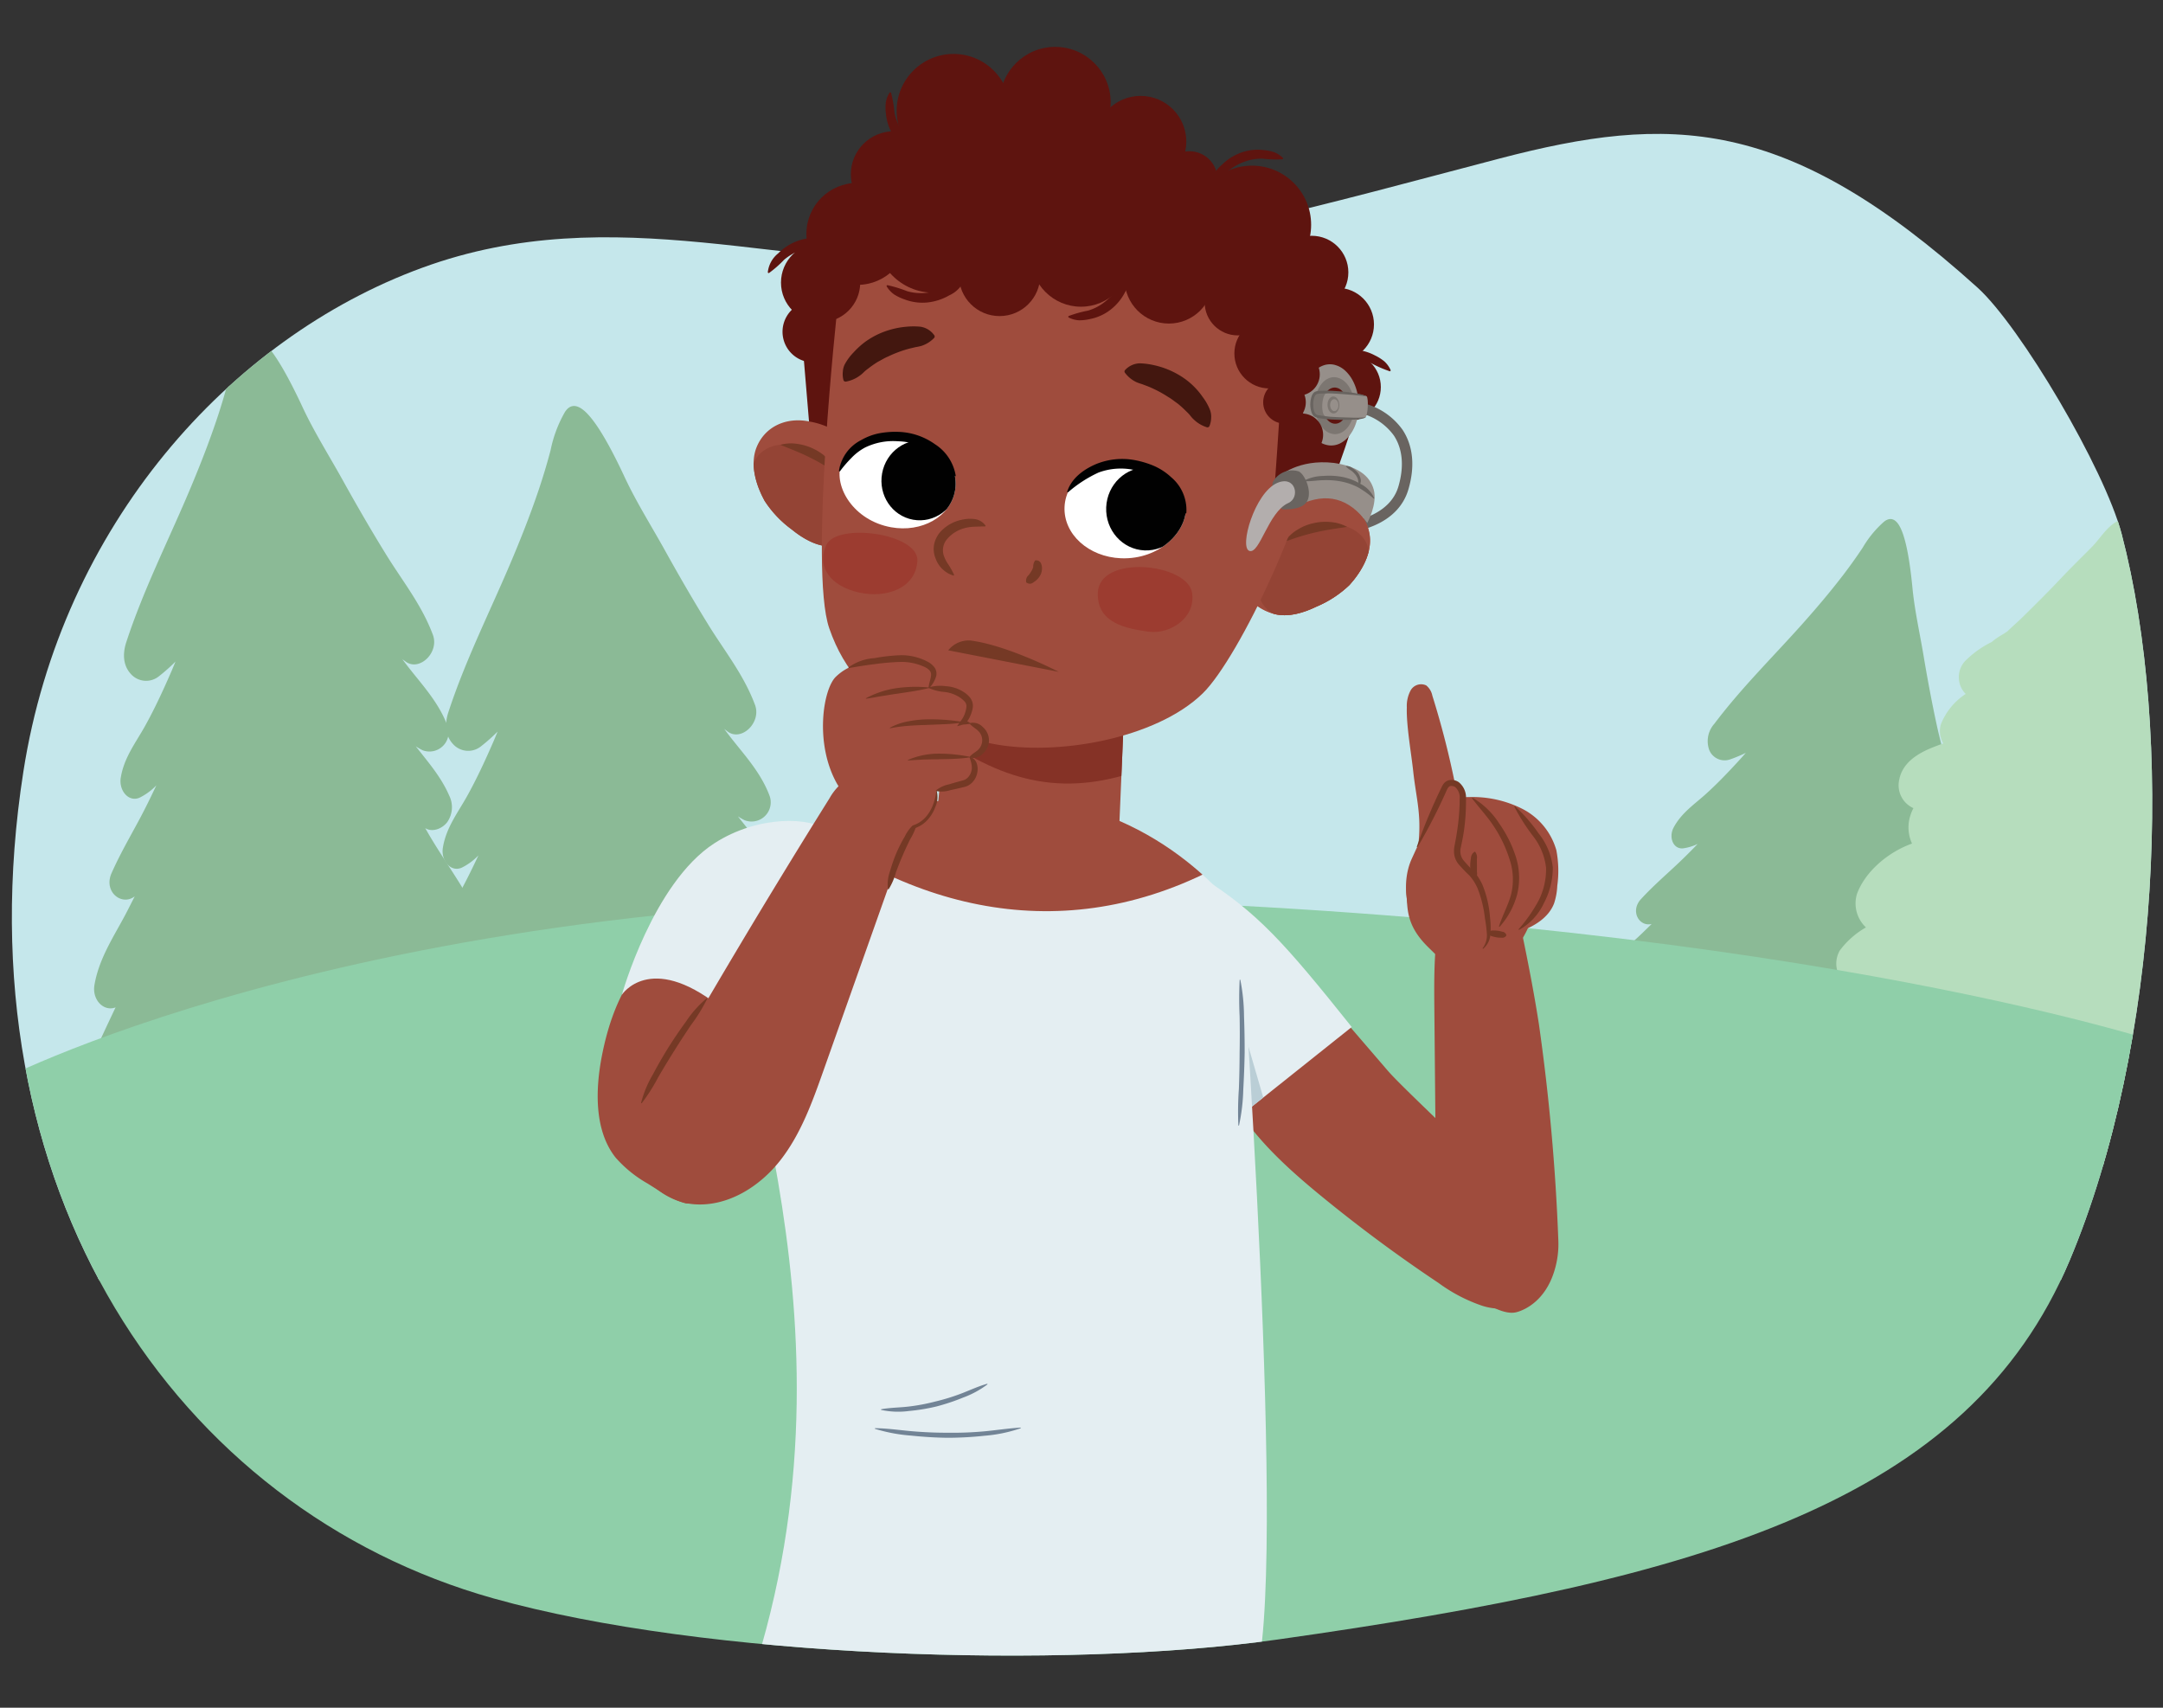 <svg xmlns="http://www.w3.org/2000/svg" xmlns:xlink="http://www.w3.org/1999/xlink" width="380" height="300" viewBox="0 0 380 300"><rect x="0" y="0" width="380" height="300" fill="#333333" stroke="none"/><defs><clipPath id="a"><path d="M347.4,50.51c-33.624-30.343-54.141-30.439-83.92-22.67-28.712,7.491-61.361,16.921-90.691,18.338-34.136,1.651-64.8-11.506-98.625.863-33.916,12.4-63.337,45.423-70.055,88.491-11.431,73.27,26.783,129.6,82.565,145.259,37.209,10.442,100.044,12.56,137.776,7.229,75.193-10.625,121.31-24.286,139.11-66.5,16.075-38.127,18.347-92.666,9.173-127.728C369.742,82.363,354.927,57.3,347.4,50.51Z" fill="none"/></clipPath><clipPath id="b"><path d="M214.378,198.831l23.1-18.413c-12-15.022-16.567-20.068-26.3-26.286Z" fill="#e4eef2"/></clipPath><clipPath id="c"><path d="M180.221,140.111c-12.955-1.011-34.629,3.158-44.849,8.272-4.305,2.922-4.81,6.151-6.34,11.27-4.4,14.707,23.493,68.7,3.878,132.453,0,0,57.212,21.25,87.452,3.269,6.153-16.569-2.57-134.629-2.57-134.629S204.975,142.045,180.221,140.111Z" fill="#e4eef2"/></clipPath><clipPath id="d"><path d="M134.331,87.992a18.978,18.978,0,0,0,4.761,5.022c1.9,1.552,4.442,3.069,6.971,2.964,4.39-.184,8.133-3.267,8.242-7.895.077-3.229-1.626-6.151-3.532-8.67a13.122,13.122,0,0,0-8.453-5.34c-3.94-.86-7.79.676-9.362,4.4C131.669,81.534,132.822,85.255,134.331,87.992Z" fill="#9f4c3d"/></clipPath><clipPath id="e"><path d="M166.314,124.724,164.505,144.4c9.241,9.172,20.127,9.043,32.027,3.187l1.047-24.814Z" fill="#9f4c3d"/></clipPath><clipPath id="f"><path d="M240.6,93.84c-.667-3.99-4.058-6.375-8.09-6.449a13.125,13.125,0,0,0-9.459,3.241c-2.437,2.01-4.768,4.459-5.44,7.619-.964,4.528,1.965,8.392,6.193,9.586,2.436.687,5.264-.2,7.468-1.271a18.982,18.982,0,0,0,5.793-3.786C239.168,100.466,241.149,97.112,240.6,93.84Z" fill="#9f4c3d"/></clipPath><clipPath id="g"><path d="M159.295,76.642c-6.51-.5-10.4,1.337-11.537,4.862-1.306,4.056,2.227,9.925,8.776,11.118,5.4.984,10.427-1.845,11.245-6.4S164.767,77.06,159.295,76.642Z" fill="#fff"/></clipPath><clipPath id="h"><path d="M197.762,81.3c6.69.973,10.208,3.708,10.555,7.526.4,4.394-4.5,9.523-11.386,9.245-5.678-.23-10.117-4.227-9.911-9.015S192.139,80.478,197.762,81.3Z" fill="#fff"/></clipPath></defs><g clip-path="url(#a)"><polygon points="388.382 224.721 -21.538 224.721 -10.603 14.346 388.382 14.346 388.382 224.721" fill="#c5e7eb" stroke="#b6ddbd" stroke-miterlimit="10" stroke-width="0.381"/><path d="M88.313,184.934c.257.58.5,1.172.728,1.77a14.256,14.256,0,0,0-2.5.027c-1.728.212-3.455.439-5.183.657l-17.62,1.335c-3.055.134-6.11.3-9.165.632-.552.06-1.1.124-1.658.186l-36.637,2.776a4.478,4.478,0,0,1-.632-4.664c1.676-3.8,3.446-7.551,5.222-11.292l0,0c-2.027,1.558-4.489-.547-4.031-3.272.813-4.814,3.6-8.765,5.725-12.9q1.077-2.1,2.132-4.215c-.249.305-.5.608-.761.9-2.063,2.327-5.537-.143-4.12-3.356,1.443-3.272,3.168-6.237,4.84-9.351,1.416-2.638,2.71-5.356,3.963-8.1a10.276,10.276,0,0,1-4.173,3.824c-1.758.791-3.3-1.185-2.987-3.191.537-3.448,2.57-6.052,4.178-8.922,1.72-3.072,3.213-6.31,4.639-9.579.441-1.015.854-2.041,1.25-3.074a30.262,30.262,0,0,1-3.75,3.477,3.331,3.331,0,0,1-4.583-.353c-1.351-1.442-1.395-3.443-.767-5.363,2.927-8.945,7.126-17.3,10.771-25.86,1.839-4.315,3.575-8.69,5.088-13.174q1.164-3.451,2.1-6.992a21.984,21.984,0,0,1,2.5-6.668c.9-1.335,3.152-3.357,10.026,11.393,2.065,4.431,4.7,8.589,7.065,12.85,2.489,4.487,5.055,8.92,7.732,13.248,2.823,4.561,6.167,8.7,8.115,13.931,1.072,2.873-2.183,6-4.361,4.44a18.883,18.883,0,0,1-2.1-1.767c.158.242.313.487.474.727,2.807,4.17,6.644,7.565,8.515,12.491a3.12,3.12,0,0,1-4,4.067,9.628,9.628,0,0,1-2.8-2.067c2.409,3.421,5.409,6.355,7.142,10.356a4.326,4.326,0,0,1-.334,4.435c-.849,1.114-2.581,1.742-3.69.849-.269-.216-.529-.441-.785-.67,2.232,4.231,4.941,7.935,7.375,11.992,1.246,2.077-1.011,5.164-2.9,3.842q.572,1.012,1.156,2.011c1.888,3.2,3.786,6.392,5.878,9.407,2.074,2.986,4.648,5.371,5.793,9.078C91.855,182.992,90.12,185.111,88.313,184.934Z" fill="#8bba96" stroke="#8bba96" stroke-miterlimit="10" stroke-width="0.497"/><path d="M144.9,197.235c.257.581.5,1.172.729,1.77a14.353,14.353,0,0,0-2.5.027c-1.728.212-3.456.439-5.184.658l-17.619,1.334c-3.056.135-6.11.3-9.165.633-.553.059-1.105.123-1.659.186l-36.637,2.775a4.482,4.482,0,0,1-.632-4.664c1.677-3.805,3.446-7.551,5.222-11.292l0,0c-2.026,1.558-4.488-.547-4.03-3.271.812-4.814,3.6-8.766,5.724-12.9q1.078-2.1,2.133-4.216c-.25.306-.5.609-.761.9-2.064,2.326-5.537-.143-4.12-3.357,1.443-3.271,3.167-6.236,4.839-9.351,1.416-2.638,2.71-5.355,3.963-8.1a10.269,10.269,0,0,1-4.172,3.825c-1.758.79-3.3-1.185-2.987-3.191.537-3.448,2.57-6.052,4.177-8.923,1.72-3.072,3.214-6.31,4.639-9.578.441-1.015.854-2.041,1.251-3.075a30.18,30.18,0,0,1-3.75,3.477,3.332,3.332,0,0,1-4.584-.352c-1.35-1.443-1.4-3.443-.767-5.364,2.927-8.944,7.126-17.3,10.771-25.86,1.839-4.315,3.575-8.689,5.088-13.174q1.164-3.452,2.1-6.992a22.02,22.02,0,0,1,2.5-6.668c.9-1.335,3.152-3.357,10.027,11.394,2.065,4.431,4.7,8.589,7.065,12.849,2.488,4.487,5.055,8.921,7.731,13.249,2.823,4.561,6.167,8.7,8.116,13.93,1.071,2.873-2.184,6-4.362,4.44a18.965,18.965,0,0,1-2.1-1.766c.159.242.314.487.474.726,2.807,4.171,6.645,7.566,8.516,12.491a3.121,3.121,0,0,1-4,4.067,9.592,9.592,0,0,1-2.8-2.067c2.41,3.422,5.409,6.356,7.142,10.356a4.325,4.325,0,0,1-.333,4.435c-.85,1.114-2.582,1.742-3.69.849-.269-.216-.529-.44-.786-.67,2.232,4.231,4.941,7.935,7.375,11.993,1.247,2.077-1.01,5.164-2.9,3.841.381.675.766,1.348,1.156,2.012,1.888,3.2,3.786,6.391,5.878,9.406,2.074,2.986,4.648,5.372,5.794,9.078C148.442,195.293,146.706,197.412,144.9,197.235Z" fill="#8bba96" stroke="#8bba96" stroke-miterlimit="10" stroke-width="0.497"/><path d="M332.3,200.615c.04.518.065,1.04.08,1.565a11.354,11.354,0,0,0-1.912-.639c-1.376-.293-2.756-.573-4.134-.861l-13.807-3.624c-2.368-.7-4.743-1.385-7.165-1.933-.438-.1-.877-.2-1.316-.294l-28.711-7.535a3.729,3.729,0,0,1,.771-3.786c2.3-2.508,4.66-4.946,7.021-7.379h0c-1.966.673-3.279-1.611-2.2-3.6,1.914-3.52,5.1-5.848,7.838-8.5q1.388-1.345,2.761-2.706c-.273.171-.547.339-.823.5-2.2,1.259-4.188-1.576-2.243-3.694,1.981-2.156,4.094-4,6.208-5.974,1.789-1.672,3.508-3.438,5.2-5.235a8.343,8.343,0,0,1-4.213,1.863c-1.554.149-2.2-1.792-1.422-3.265,1.337-2.533,3.588-4.015,5.587-5.817,2.138-1.928,4.149-4.045,6.115-6.2.61-.67,1.2-1.357,1.781-2.054a24.55,24.55,0,0,1-3.8,1.706,2.662,2.662,0,0,1-3.4-1.486,4.33,4.33,0,0,1,.856-4.363c4.638-6.165,10.09-11.538,15.172-17.213,2.564-2.862,5.064-5.8,7.425-8.875q1.815-2.369,3.48-4.869a18.23,18.23,0,0,1,3.7-4.511c1.045-.8,3.308-1.771,4.591,11.49.385,3.983,1.282,7.907,1.939,11.836.693,4.139,1.461,8.257,2.341,12.322.929,4.285,2.368,8.381,2.45,12.953.046,2.512-3.279,4.076-4.522,2.291a15.224,15.224,0,0,1-1.132-1.927c.056.23.108.461.166.689,1.022,3.978,3.038,7.626,3.143,11.942a2.541,2.541,0,0,1-4.144,2.1,7.8,7.8,0,0,1-1.583-2.344c.92,3.291,2.421,6.36,2.668,9.922a3.6,3.6,0,0,1-1.446,3.352c-.948.64-2.439.669-3.045-.317-.148-.238-.286-.481-.42-.728.567,3.873,1.639,7.463,2.407,11.254.393,1.941-2.16,3.739-3.249,2.212.11.625.222,1.248.342,1.867.58,2.983,1.172,5.959,1.958,8.851.781,2.865,2.1,5.4,1.983,8.575C335.525,200.045,333.63,201.23,332.3,200.615Z" fill="#8bba96" stroke="#8bba96" stroke-miterlimit="10" stroke-width="0.497"/><path d="M318.535,179.4c1.339-3.254,3.667-4.63,6.707-6.183l.02-.01a4.371,4.371,0,0,1-1.861-6.161,14.816,14.816,0,0,1,4.738-4.09,5.581,5.581,0,0,1-1.724-5.852c1.409-3.853,5.441-7.334,9.756-8.8a6.628,6.628,0,0,1-.358-5.034,7.18,7.18,0,0,1,.612-1.395,4.209,4.209,0,0,1-2.568-4.906c.559-2.878,3.176-4.462,5.738-5.486.651-.26,1.366-.536,2.106-.772a4.056,4.056,0,0,1-.531-3.449,11.208,11.208,0,0,1,4.476-5.325,3.994,3.994,0,0,1-.249-5.705,17.378,17.378,0,0,1,4.621-3.295,11.534,11.534,0,0,1,1.816-1.266c.326-.188.642-.4.954-.615.907-.889,1.888-1.724,2.773-2.6,2.195-2.173,4.4-4.337,6.514-6.588,1.826-1.943,3.736-3.789,5.606-5.689,1.666-1.693,3.064-4.4,5.584-4.855.017,0,2.361-.827,2.85,2.834,3.121,23.35,16.652,43.688,7.629,43.009-.533-.04,1.773,5.822,2.775,7.475,2.207,3.118.368,7.774-2.7,9.463a6.715,6.715,0,0,1-3.619.848c.189.3.373.595.553.884,2.06,3.319,3.652,7.047,3.536,11a6.207,6.207,0,0,1-5.817,6.055,6.733,6.733,0,0,1,.206,1.563c.2.387.389.778.56,1.179a7.064,7.064,0,0,1-2.723,9.53,6.4,6.4,0,0,1-.847.388c.018.138.046.27.06.411a6.127,6.127,0,0,1-2.56,5.078,21.327,21.327,0,0,1,1.217,1.8,7.076,7.076,0,0,1-1.285,8.57,6.943,6.943,0,0,1-3,1.679c.209.629.393,1.252.554,1.862-11.912-3.547-23.714-7.438-35.64-10.929-4.743-1.389-9.61-3.4-14.559-4.918a9.937,9.937,0,0,1,1.856-4.528,7.12,7.12,0,0,1-1.03-.285C319.417,183.618,317.676,181.483,318.535,179.4Z" fill="#b6ddbd" stroke="#b6ddbd" stroke-miterlimit="10" stroke-width="0.381"/><path d="M-1.73,303.331c4.409.835,381.873.835,381.873.835l1.763-120.214s-62.751-21.7-187.849-25.88S.033,189.8.033,189.8Z" fill="#8fcfa9"/><path d="M262.991,150.447c-2.519-.858-5.238.539-6.843,2.47a14.943,14.943,0,0,0-2.714,5.923c-1.55,6.026-1.5,12.333-1.443,18.555q.138,14.646.275,29.291l-.017,0a32.137,32.137,0,0,1,.174,4.834A32.71,32.71,0,0,0,253.872,221c.712,2.308,1.8,4.679,3.859,5.941,2.251,1.379,6.119,4.233,8.676,3.577,1.549-.4,5.081-2.061,6.661-7.241a15.9,15.9,0,0,0,.7-5.454,365.474,365.474,0,0,0-3.407-37.889c-.534-3.441-1.151-6.869-1.817-10.287-.591-3.042-1.224-6.075-1.862-9.107-.439-2.084-.137-4.042-.26-6.128A4.647,4.647,0,0,0,262.991,150.447Z" fill="#9f4c3d"/><path d="M247.154,124.283a5.787,5.787,0,0,1,.689-3.035,2.112,2.112,0,0,1,2.717-.841,3.081,3.081,0,0,1,1.077,1.8,153.187,153.187,0,0,1,4.059,15.88A22.053,22.053,0,0,0,257,142.866a29.005,29.005,0,0,0,3.416,5.069c2.776,3.77,9.249,6.9,8.994,11.572s-7.016,15.445-15.663,9.231c-6.9-4.957-6.4-8.72-6.648-11.574-.214-2.476.732-.536,1.217-2.953a53.93,53.93,0,0,0,.984-7.234c.289-4.5-.551-7.087-1.033-11.554C247.935,132.326,247.051,127.4,247.154,124.283Z" fill="#9f4c3d"/><path d="M253.668,138.656a2.375,2.375,0,0,1,.541-.835,1.627,1.627,0,0,1,2.266.52,4.356,4.356,0,0,1,.518,2.532,37.931,37.931,0,0,1-.769,7.167,5.443,5.443,0,0,0-.168,2.148c.27,1.34,1.524,2.2,2.445,3.215,2.146,2.353,2.594,5.748,2.942,8.913.167,1.515.245,3.129-.908,4.3a6.558,6.558,0,0,1-4.319,1.5c-2.519.165-2.349,1.349-4.64-1.1-4.467-4.782-5.682-11.509-3.54-16.19C249.9,146.756,251.79,142.71,253.668,138.656Z" fill="#9f4c3d"/><path d="M258.223,140.019a19.4,19.4,0,0,1,9.278,2.1,11.793,11.793,0,0,1,5.918,7.226,19.11,19.11,0,0,1,.165,6.276,11.407,11.407,0,0,1-.56,3.081c-.89,2.346-3.2,3.856-5.544,4.754a11.728,11.728,0,0,1-5.858.855,6.491,6.491,0,0,1-4.825-3.161c-.871-1.648-.8-3.608-.914-5.468a27.92,27.92,0,0,0-1.869-8.006c-.652-1.753-1.076-4.365-.028-6.04C254.868,140.226,256.708,140.018,258.223,140.019Z" fill="#9f4c3d"/><path d="M248.913,148.736a96.155,96.155,0,0,1,4.325-10.389,3.179,3.179,0,0,1,.428-.721,1.685,1.685,0,0,1,.838-.547,2.2,2.2,0,0,1,1.779.332,3.472,3.472,0,0,1,1.265,2.939,36.708,36.708,0,0,1-.374,5.7c-.137.929-.342,1.9-.521,2.777a2.607,2.607,0,0,0,.41,2.249,26.9,26.9,0,0,0,1.871,2.009,9.518,9.518,0,0,1,1.572,2.515,18.834,18.834,0,0,1,1.267,5.6,15.416,15.416,0,0,1,.076,2.868,3.658,3.658,0,0,1-1.263,2.593.073.073,0,0,1-.1-.011.075.075,0,0,1,0-.09,3.858,3.858,0,0,0,.732-2.52,26.666,26.666,0,0,0-.345-2.73,20.383,20.383,0,0,0-1.31-5.3,8.482,8.482,0,0,0-1.422-2.214,25.514,25.514,0,0,1-1.976-2.08,3.666,3.666,0,0,1-.671-1.5,4.6,4.6,0,0,1,.033-1.594c.183-.961.354-1.827.479-2.753a37.183,37.183,0,0,0,.431-5.5,2.46,2.46,0,0,0-.752-2.072,1.151,1.151,0,0,0-.892-.207c-.247.057-.415.27-.61.69a96.355,96.355,0,0,1-5.136,10.007.073.073,0,0,1-.131-.06Z" fill="#753925"/><path d="M258.723,140.152a13.857,13.857,0,0,1,4.647,4.494,21.485,21.485,0,0,1,2.925,5.841,12.238,12.238,0,0,1,.249,6.595,13.8,13.8,0,0,1-3.071,5.709.074.074,0,0,1-.125-.072c.665-2.069,1.73-3.892,2.192-5.883a11.109,11.109,0,0,0-.377-6,22.722,22.722,0,0,0-2.673-5.59c-1.135-1.761-2.565-3.248-3.86-4.981a.074.074,0,0,1,.093-.11Z" fill="#753925"/><path d="M266.169,141.65A27.569,27.569,0,0,1,270.3,146.4a11.562,11.562,0,0,1,2.5,5.993,13.323,13.323,0,0,1-1.579,6.292,10.3,10.3,0,0,1-4.328,4.655.074.074,0,0,1-.09-.113,26.857,26.857,0,0,0,3.494-5.006,12.267,12.267,0,0,0,1.321-5.764,11.1,11.1,0,0,0-2.188-5.45,34.307,34.307,0,0,1-3.374-5.274.074.074,0,0,1,.036-.1A.075.075,0,0,1,266.169,141.65Z" fill="#753925"/><path d="M259.045,154.423c-.555-.3-.543-.741-.634-1.145a7.236,7.236,0,0,1-.122-1.246,7.33,7.33,0,0,1,.125-1.246,1.389,1.389,0,0,1,.626-1.147.108.108,0,0,1,.141.027,1.607,1.607,0,0,1,.281,1.221l.012,1.143,0,1.144a1.528,1.528,0,0,1-.284,1.221A.113.113,0,0,1,259.045,154.423Z" fill="#753925"/><path d="M261.592,163.813c.32-.445.562-.334.822-.349a5.927,5.927,0,0,1,.767.046,6.153,6.153,0,0,1,.75.171.8.8,0,0,1,.695.556.144.144,0,0,1-.02.143.8.8,0,0,1-.821.344,6.541,6.541,0,0,1-.768-.041,6.324,6.324,0,0,1-.75-.166c-.246-.087-.509-.046-.695-.561A.157.157,0,0,1,261.592,163.813Z" fill="#753925"/><path d="M267.311,215.405c2.311,2.686,4.782,5.973,3.951,9.417a6.77,6.77,0,0,1-4.357,4.563,10.62,10.62,0,0,1-6.466.015,28.263,28.263,0,0,1-7.7-4.01q-10.609-7.083-20.5-15.175c-6.536-5.352-12.961-11.208-16.758-18.754a29.135,29.135,0,0,1-2.7-8.177,24.836,24.836,0,0,1-.034-8.509,19.231,19.231,0,0,1,3.2-7.8c1.51-2.121,3.8-4.488,6.531-2.934a13.051,13.051,0,0,1,3.234,3.018l3.628,4.217,7.256,8.433,7.255,8.432c2.419,2.811,15.134,14.614,17.553,17.425s1.8,5.063,4.214,7.874Z" fill="#9f4c3d"/><path d="M113.8,207.928a21.667,21.667,0,0,1-5.672-4.6c-3.693-4.681-3.579-11.787-2.364-17.955,1.3-6.613,3.84-13.295,8.646-17.441s12.278-4.869,16.563-.2c3.917,4.268,4.049,11.256,3.331,17.386a95.721,95.721,0,0,1-3.332,16.191,20.221,20.221,0,0,1-3.239,7.038,8.031,8.031,0,0,1-5.209,2.876,5.156,5.156,0,0,1-2.088.168,12.413,12.413,0,0,1-3.1-1.338C116.128,209.406,114.965,208.667,113.8,207.928Z" fill="#9f4c3d"/><path d="M214.378,198.831l23.1-18.413c-12-15.022-16.567-20.068-26.3-26.286Z" fill="#e4eef2"/><g clip-path="url(#b)"><polygon points="214.391 200.781 223.125 196.903 217.243 176.684 214.391 200.781" fill="#baced6"/></g><path d="M180.221,140.111c-12.955-1.011-34.629,3.158-44.849,8.272-4.305,2.922-4.81,6.151-6.34,11.27-4.4,14.707,23.493,68.7,3.878,132.453,0,0,57.212,21.25,87.452,3.269,6.153-16.569-2.57-134.629-2.57-134.629S204.975,142.045,180.221,140.111Z" fill="#e4eef2"/><g clip-path="url(#c)"><path d="M138.75,142.98c23.656,18.594,51.914,23.577,79.1,7.106C192.1,133.085,163.616,130.508,138.75,142.98Z" fill="#9f4c3d"/></g><path d="M109.251,174.755s4.869-7.553,17.015,1.937-1.257,17.1-1.257,17.1l12.306-10.5s15.92-30.69,8.2-37.29c-2.933-2.508-12.273-2.872-20.043,2.158C114.727,155.119,109.251,174.755,109.251,174.755Z" fill="#e4eef2"/><path d="M130.944,188.658a4.691,4.691,0,0,1,1.36-1.614c.507-.475,1.032-.929,1.555-1.386s1.067-.888,1.616-1.314a4.955,4.955,0,0,1,1.805-1.093l.07.083a4.941,4.941,0,0,1-1.363,1.611c-.507.475-1.03.931-1.552,1.389s-1.064.891-1.613,1.317a4.692,4.692,0,0,1-1.808,1.089Z" fill="#728496"/><path d="M217.56,197.727a55.209,55.209,0,0,1,.086-6.41c.083-2.131.122-4.263.131-6.394q.062-3.2,0-6.4a64.031,64.031,0,0,1,.011-6.409l.108-.008a33.763,33.763,0,0,1,.656,6.4q.119,3.211.111,6.426c-.036,2.142-.12,4.283-.239,6.421a33.706,33.706,0,0,1-.757,6.383Z" fill="#728496"/><path d="M153.714,250.894c2.173.017,4.282.339,6.413.524s4.265.278,6.4.273a61.468,61.468,0,0,0,6.394-.245c2.127-.2,4.228-.527,6.392-.657l.022.106A25.552,25.552,0,0,1,173,252.218a62.224,62.224,0,0,1-6.474.36c-2.163-.022-4.322-.161-6.469-.384A28.664,28.664,0,0,1,153.7,251Z" fill="#728496"/><path d="M154.79,247.569c1.627-.3,3.218-.285,4.813-.475a34.433,34.433,0,0,0,4.714-.886,36.518,36.518,0,0,0,4.59-1.414c1.5-.573,2.943-1.264,4.534-1.708l.051.1a16.682,16.682,0,0,1-4.3,2.334,37.3,37.3,0,0,1-4.658,1.553,34.035,34.035,0,0,1-4.851.8,14.307,14.307,0,0,1-4.9-.193Z" fill="#728496"/><path d="M155.323,144.541a5.145,5.145,0,0,1,1.747.088l-.568.385,0,.028.57-.449a7.653,7.653,0,0,0,2.591-.018,4.8,4.8,0,0,0,2.194-1.09,6.361,6.361,0,0,0,1.49-2.069c.351-.805.636-1.648,1.064-2.5l.013-.025a.07.07,0,0,1,.095-.032.072.072,0,0,1,.036.041,4.293,4.293,0,0,1-.264,2.921,6.622,6.622,0,0,1-1.651,2.528,5.365,5.365,0,0,1-2.77,1.354l-.765.082c-.254,0-.5-.02-.757-.031a8.158,8.158,0,0,1-1.465-.224l.569-.45-.011.094-.071.57-.5-.186a5.139,5.139,0,0,1-1.593-.876.076.076,0,0,1-.008-.108.074.074,0,0,1,.048-.026Z" fill="#753925"/><path d="M144.664,188.079c-1.954,5.519-3.968,11.146-7.577,15.757s-9.163,8.109-15.006,7.728-11.4-5.646-10.735-11.464a18.053,18.053,0,0,1,2.675-6.667q15.287-26.932,31.712-53.2a9.832,9.832,0,0,1,1.851-2.377,7.682,7.682,0,0,1,5.489-1.411,9.431,9.431,0,0,1,6.456,2.661,5.243,5.243,0,0,1,.208,6.932c-.923,1.256-1.274,3.077-1.789,4.534l-1.838,5.189-7.328,20.69Z" fill="#9f4c3d"/><path d="M161.148,144.5a10.641,10.641,0,0,1-1.258,2.956c-.465.946-.919,1.9-1.323,2.866-.426.961-.8,1.943-1.168,2.933a11.421,11.421,0,0,1-1.269,2.951.078.078,0,0,1-.109.019.083.083,0,0,1-.032-.05,7.073,7.073,0,0,1,.407-3.243,26.852,26.852,0,0,1,1.082-3.077,26.357,26.357,0,0,1,1.478-2.907,6.777,6.777,0,0,1,2.073-2.529.079.079,0,0,1,.109.026A.082.082,0,0,1,161.148,144.5Z" fill="#753925"/><path d="M124.211,175.516a29.2,29.2,0,0,1-2.846,4.595c-.995,1.49-1.981,2.985-2.923,4.508-.961,1.51-1.881,3.046-2.789,4.591a31.262,31.262,0,0,1-2.893,4.565.074.074,0,0,1-.105.009.073.073,0,0,1-.024-.072,19.594,19.594,0,0,1,2.1-5.014c.842-1.6,1.755-3.168,2.707-4.709.971-1.528,1.979-3.034,3.056-4.49a18.755,18.755,0,0,1,3.6-4.072.075.075,0,0,1,.105.015A.076.076,0,0,1,124.211,175.516Z" fill="#753925"/></g><circle cx="236.533" cy="67.995" r="6.054" fill="#5e140f"/><polygon points="147.7 39.527 140.841 58.653 142.355 76.742 148.735 80.404 159.032 42.232 147.7 39.527" fill="#5e140f"/><path d="M134.331,87.992a18.978,18.978,0,0,0,4.761,5.022c1.9,1.552,4.442,3.069,6.971,2.964,4.39-.184,8.133-3.267,8.242-7.895.077-3.229-1.626-6.151-3.532-8.67a13.122,13.122,0,0,0-8.453-5.34c-3.94-.86-7.79.676-9.362,4.4C131.669,81.534,132.822,85.255,134.331,87.992Z" fill="#9f4c3d"/><g clip-path="url(#d)"><path d="M132.477,81.258c1.1-2.677,4.311-3.667,7.433-2.969,5.565,1.246,9.372,6.536,10.133,11.032a5.773,5.773,0,0,1-2.809,6.259,5.075,5.075,0,0,1-5.213-.43c-2.877-.49-5.212-2.439-6.971-4.386C132.539,87.985,131.1,84.631,132.477,81.258Z" fill="#944435"/></g><path d="M137.092,78.147a6.944,6.944,0,0,1,3.009-.162,9.282,9.282,0,0,1,2.893.892,8.7,8.7,0,0,1,2.471,1.767,7.015,7.015,0,0,1,1.662,2.517c-.9-.5-1.652-1.045-2.461-1.5-.793-.471-1.587-.9-2.4-1.3C140.639,79.542,138.957,78.9,137.092,78.147Z" fill="#753925"/><path d="M166.314,124.724,164.505,144.4c9.241,9.172,20.127,9.043,32.027,3.187l1.047-24.814Z" fill="#9f4c3d"/><g clip-path="url(#e)"><path d="M163.884,128.527c11.817,8.605,22.357,11.648,36.164,6.845l-2.469-12.6-31.265,1.951" fill="#853226"/></g><path d="M238.266,93.254l-.253-1.813c.061-.009,6.181-.938,7.661-5.978,1.026-3.5.754-6.591-.788-8.939a10.248,10.248,0,0,0-7.563-4.2l.227-1.816a12.033,12.033,0,0,1,8.866,5.01c1.846,2.812,2.2,6.428,1.013,10.459C245.615,92.164,238.566,93.212,238.266,93.254Z" fill="#696460"/><path d="M240.6,93.84c-.667-3.99-4.287-6.414-7.8-6.768-3.254-.432-5.474-.321-9.749,3.56-2.338,2.124-4.768,4.459-5.44,7.619-.964,4.528,1.965,8.392,6.193,9.586,2.436.687,5.264-.2,7.468-1.271a18.982,18.982,0,0,0,5.793-3.786C239.168,100.466,241.149,97.112,240.6,93.84Z" fill="#be5839"/><path d="M240.6,93.84c-.667-3.99-4.058-6.375-8.09-6.449a13.125,13.125,0,0,0-9.459,3.241c-2.437,2.01-4.768,4.459-5.44,7.619-.964,4.528,1.965,8.392,6.193,9.586,2.436.687,5.264-.2,7.468-1.271a18.982,18.982,0,0,0,5.793-3.786C239.168,100.466,241.149,97.112,240.6,93.84Z" fill="#9f4c3d"/><g clip-path="url(#f)"><path d="M240.427,96.657c-.447-2.858-3.346-4.564-6.545-4.607-5.7-.074-10.629,4.192-12.408,8.391a5.772,5.772,0,0,0,1.285,6.739,5.075,5.075,0,0,0,5.171.786c2.913.188,5.635-1.167,7.8-2.655C238.812,103.187,240.99,100.258,240.427,96.657Z" fill="#944435"/></g><path d="M236.656,92.563c-1.989.3-3.773.538-5.544.961-.884.2-1.756.432-2.636.706-.893.257-1.751.609-2.741.891a7,7,0,0,1,2.2-2.064,8.672,8.672,0,0,1,2.813-1.147,9.231,9.231,0,0,1,3.021-.2A6.95,6.95,0,0,1,236.656,92.563Z" fill="#753925"/><path d="M147.111,54.165s-5.026,45.723-1.434,56.186c5.376,15.66,19.6,18.466,28.463,20.265,11.4,2.313,29-.836,37.168-8.82,6.372-6.227,19.471-33.706,20.326-47.017s-10.6-37.742-38.71-42.584S147.111,54.165,147.111,54.165Z" fill="#9f4c3d"/><path d="M173.019,92.492c-.738-.008-1.311.01-1.909.044a7.031,7.031,0,0,0-1.762.274,6.045,6.045,0,0,0-2.917,1.842,3,3,0,0,0-.619,2.965,6.455,6.455,0,0,0,.813,1.569,13.9,13.9,0,0,1,.972,1.758l0,0a.115.115,0,0,1-.062.151.118.118,0,0,1-.074,0,4.787,4.787,0,0,1-3.085-2.967,4.4,4.4,0,0,1-.289-2.387,4.834,4.834,0,0,1,1.017-2.188,6.947,6.947,0,0,1,3.862-2.245,6.393,6.393,0,0,1,2.225-.126,2.8,2.8,0,0,1,1.931,1.12.118.118,0,0,1-.034.162.12.12,0,0,1-.065.019Z" fill="#753925"/><path d="M180.275,102.2a1.271,1.271,0,0,1,.452-1.177,6.167,6.167,0,0,0,.51-.762,2.523,2.523,0,0,0,.278-.652,1.937,1.937,0,0,1,.271-1.053l.01-.022a.187.187,0,0,1,.158-.1c.761-.03,1.017.551,1.085,1.1a2.524,2.524,0,0,1-.306,1.572,3.231,3.231,0,0,1-.953,1.043c-.365.242-.674.616-1.4.234a.193.193,0,0,1-.1-.154Z" fill="#753925"/><path d="M164.059,59.416a5.337,5.337,0,0,1-2.208,1.355,10.369,10.369,0,0,1-1.032.218l-1.014.242a21.024,21.024,0,0,0-3.8,1.406c-.621.25-1.172.616-1.767.917a17.863,17.863,0,0,0-1.646,1.143,8.231,8.231,0,0,0-.794.64,5.261,5.261,0,0,1-.789.679,5.827,5.827,0,0,1-2.378,1.019l-.023,0a.375.375,0,0,1-.427-.266,4.05,4.05,0,0,1-.11-1.495,3.362,3.362,0,0,1,.355-1.3,9.5,9.5,0,0,1,1.546-2.081,14.594,14.594,0,0,1,1.937-1.776,14.445,14.445,0,0,1,2.258-1.355,14.867,14.867,0,0,1,5-1.359,13.21,13.21,0,0,1,2.554-.008,3.647,3.647,0,0,1,2.414,1.5.368.368,0,0,1-.042.484Z" fill="#43170f"/><path d="M197.662,65a3.646,3.646,0,0,1,2.585-1.175,13.245,13.245,0,0,1,2.533.335,14.872,14.872,0,0,1,4.784,1.986,13.05,13.05,0,0,1,3.76,3.642,9.5,9.5,0,0,1,1.267,2.262,3.338,3.338,0,0,1,.187,1.329,4.061,4.061,0,0,1-.3,1.469.375.375,0,0,1-.456.21L212,75.052a5.814,5.814,0,0,1-2.228-1.314,5.319,5.319,0,0,1-.7-.775,8.306,8.306,0,0,0-.705-.736,18.077,18.077,0,0,0-1.486-1.344c-.552-.375-1.052-.808-1.635-1.135a21.039,21.039,0,0,0-3.591-1.881l-.974-.369a10.251,10.251,0,0,1-1-.349,5.322,5.322,0,0,1-2.016-1.626l-.029-.035A.37.37,0,0,1,197.662,65Z" fill="#43170f"/><path d="M145.187,95.722c-1.848,3.971.871,7.285,5.715,8.363s10-.759,10.265-5.572S147.035,91.75,145.187,95.722Z" fill="#9c3c30"/><path d="M192.869,104.164c-.174,5.358,5.1,6.256,8.855,6.8s8.376-2.385,7.709-6.809C208.649,98.944,193.092,97.3,192.869,104.164Z" fill="#9c3c30"/><path d="M159.295,76.642c-6.51-.5-10.4,1.337-11.537,4.862-1.306,4.056,2.227,9.925,8.776,11.118,5.4.984,10.427-1.845,11.245-6.4S164.767,77.06,159.295,76.642Z" fill="#fff"/><g clip-path="url(#g)"><ellipse cx="161.662" cy="84.373" rx="7.037" ry="6.801" transform="translate(49.866 228.439) rotate(-79.749)" fill="#010101"/></g><path d="M167.71,83.628a21.472,21.472,0,0,0-4.291-4.367,10.867,10.867,0,0,0-5.639-1.741,11.247,11.247,0,0,0-5.81,1.1,9.533,9.533,0,0,0-2.356,1.791,21.9,21.9,0,0,0-2.03,2.351l-.007.009a.1.1,0,0,1-.145.02.1.1,0,0,1-.04-.09,7.236,7.236,0,0,1,3.859-5.367,10.35,10.35,0,0,1,3.22-1.219,15.377,15.377,0,0,1,3.385-.248,11.67,11.67,0,0,1,6.41,2.176,8.114,8.114,0,0,1,3.634,5.518.1.1,0,0,1-.093.112.1.1,0,0,1-.088-.035Z" fill="#010101"/><path d="M197.762,81.3c6.69.973,10.208,3.708,10.555,7.526.4,4.394-4.5,9.523-11.386,9.245-5.678-.23-10.117-4.227-9.911-9.015S192.139,80.478,197.762,81.3Z" fill="#fff"/><g clip-path="url(#h)"><ellipse cx="201.376" cy="89.411" rx="7.287" ry="7.042" transform="translate(103.644 286.882) rotate(-87.61)" fill="#010101"/></g><path d="M187.5,86.336c.738-2.288,2.783-3.808,4.922-4.751a12.086,12.086,0,0,1,6.97-.747,15.964,15.964,0,0,1,3.363,1.018,10.7,10.7,0,0,1,2.978,1.961,7.493,7.493,0,0,1,2.683,6.3.107.107,0,0,1-.2.03l0-.012A22.767,22.767,0,0,0,206.69,87.3a9.868,9.868,0,0,0-1.975-2.344,11.632,11.632,0,0,0-5.621-2.428,11.251,11.251,0,0,0-6.092.481,22.291,22.291,0,0,0-5.325,3.439l-.01.008a.107.107,0,0,1-.151-.021A.109.109,0,0,1,187.5,86.336Z" fill="#010101"/><path d="M142.7,63.655a5.374,5.374,0,1,1,.3-10.744Z" fill="#5e140f"/><circle cx="144.165" cy="49.643" r="6.96" fill="#5e140f"/><circle cx="150.627" cy="41.086" r="8.959" fill="#5e140f"/><circle cx="208.953" cy="31.514" r="4.948" fill="#5e140f"/><circle cx="219.951" cy="39.492" r="10.391" fill="#5e140f"/><circle cx="230.45" cy="47.853" r="6.432" fill="#5e140f"/><circle cx="234.95" cy="56.993" r="6.432" fill="#5e140f"/><path d="M230.882,64.665A4.931,4.931,0,0,1,233.84,62.2a9.224,9.224,0,0,1,3.873-.766,8.512,8.512,0,0,1,3.834,1A8.292,8.292,0,0,1,243.2,63.48a4.555,4.555,0,0,1,1.135,1.6l-.141.153a20.4,20.4,0,0,1-3.274-1.421,8.6,8.6,0,0,0-3.238-.669,9.826,9.826,0,0,0-3.3.492,19.348,19.348,0,0,1-3.36,1.185Z" fill="#5e140f"/><circle cx="200.386" cy="24.874" r="8.028" fill="#5e140f"/><circle cx="185.378" cy="17.984" r="9.748" fill="#5e140f"/><circle cx="167.52" cy="19.469" r="9.994" fill="#5e140f"/><circle cx="157.038" cy="30.618" r="7.563" fill="#5e140f"/><circle cx="164" cy="41.252" r="10.168" fill="#5e140f"/><circle cx="175.607" cy="48.384" r="7.143" fill="#5e140f"/><circle cx="189.908" cy="45.056" r="8.824" fill="#5e140f"/><circle cx="205.352" cy="49.058" r="7.782" fill="#5e140f"/><circle cx="217.453" cy="53.104" r="5.816" fill="#5e140f"/><circle cx="223.001" cy="62.093" r="6.144" fill="#5e140f"/><path d="M164.766,19.074,159.64,29.81s9.929,14.764,10.412,14.952S186,47.359,186,47.359l12.709-1.583,17.343,7.5s8.875,13.688,9.006,14.351-1.408,21.793-1.408,21.793,8.542-2.311,9.209-2.614c1.27-.576,5.876-15.7,5.876-15.7l-4.069-12.807-9.6-18.029L199.768,24.422l-15.555-7.17Z" fill="#5e140f"/><path d="M212.782,32.38A4.935,4.935,0,0,1,214.615,29a9.207,9.207,0,0,1,3.314-2.148,8.5,8.5,0,0,1,3.93-.5,8.26,8.26,0,0,1,1.918.361,4.562,4.562,0,0,1,1.648,1.064l-.074.2a20.381,20.381,0,0,1-3.567-.105,8.609,8.609,0,0,0-3.256.579,9.866,9.866,0,0,0-2.879,1.679,19.284,19.284,0,0,1-2.681,2.347Z" fill="#5e140f"/><path d="M198.377,47.579a4.929,4.929,0,0,1-.74,3.776,9.222,9.222,0,0,1-2.521,3.04,8.52,8.52,0,0,1-3.6,1.646,8.272,8.272,0,0,1-1.939.227,4.55,4.55,0,0,1-1.89-.524l.012-.208a20.314,20.314,0,0,1,3.436-.964,8.624,8.624,0,0,0,2.935-1.524,9.854,9.854,0,0,0,2.246-2.462,19.4,19.4,0,0,1,1.859-3.04Z" fill="#5e140f"/><path d="M169.481,49.03a5.13,5.13,0,0,1-2.717,2.855,9.641,9.641,0,0,1-3.845,1.25,8.862,8.862,0,0,1-4.019-.542,8.651,8.651,0,0,1-1.805-.861,4.73,4.73,0,0,1-1.358-1.477l.121-.169a22.38,22.38,0,0,1,3.5,1.063,8.667,8.667,0,0,0,3.389.289,9.852,9.852,0,0,0,3.3-.91,21.39,21.39,0,0,1,3.27-1.635Z" fill="#5e140f"/><path d="M163.372,27.681a4.931,4.931,0,0,1-3.683-1.117,9.218,9.218,0,0,1-2.77-2.814A8.509,8.509,0,0,1,155.644,20a8.293,8.293,0,0,1-.031-1.953,4.561,4.561,0,0,1,.711-1.827l.206.033a20.408,20.408,0,0,1,.613,3.516,8.618,8.618,0,0,0,1.221,3.073,9.859,9.859,0,0,0,2.223,2.483,19.277,19.277,0,0,1,2.838,2.155Z" fill="#5e140f"/><path d="M134.883,47.891a4.931,4.931,0,0,1,1.833-3.384,9.228,9.228,0,0,1,3.313-2.149,8.531,8.531,0,0,1,3.931-.5,8.314,8.314,0,0,1,1.918.362,4.549,4.549,0,0,1,1.648,1.064l-.074.2a20.279,20.279,0,0,1-3.567-.106,8.629,8.629,0,0,0-3.256.58,9.866,9.866,0,0,0-2.879,1.679,19.284,19.284,0,0,1-2.681,2.347Z" fill="#5e140f"/><path d="M234.368,81.324c-6.327-.754-9.7,2.388-9.7,2.388l3.67,4.958c4.736-2.222,8.7-1.181,11.865,3.2,0,0,1.845-3.344,1.131-5.884S238.325,81.9,234.368,81.324Z" fill="#968f8a"/><path d="M223.656,84.628c-.648,1.447,1.568,4.831,1.568,4.831s3.546.312,4.44-1.458-.481-4.715-1.5-5.188A3.855,3.855,0,0,0,223.656,84.628Z" fill="#696460"/><path d="M224.352,84.854c-3.938,1.74-6.686,11.331-4.854,11.926s3.3-6.8,6.8-8.4C228.487,87.467,227.646,83.4,224.352,84.854Z" fill="#b3aead"/><path d="M229.125,84.431a7.466,7.466,0,0,1,3.3-.818,12.7,12.7,0,0,1,3.438.176,10.366,10.366,0,0,1,3.226,1.26,5.064,5.064,0,0,1,2.346,2.5l-.087.051a17.378,17.378,0,0,0-2.626-1.913A10.872,10.872,0,0,0,235.7,84.6a14.114,14.114,0,0,0-3.234-.245c-1.1.023-2.165.232-3.316.173Z" fill="#696460"/><path d="M236.485,81.881a1.6,1.6,0,0,1,1.1.342,4.131,4.131,0,0,1,.907.754,2.857,2.857,0,0,1,.529,1.091,1.31,1.31,0,0,1-.2,1.165l-.065-.015c-.136-.4-.108-.709-.2-1.032a2.337,2.337,0,0,0-.487-.857,3.8,3.8,0,0,0-.753-.7,3.427,3.427,0,0,1-.857-.681Z" fill="#696460"/><g style="isolation:isolate"><path d="M234.08,75.353a2.1,2.1,0,0,1-1.051-.462,3.352,3.352,0,0,1-.826-1.015,5.026,5.026,0,0,1-.5-1.422,6.029,6.029,0,0,1-.09-1.666,5.574,5.574,0,0,1,.363-1.582,4.054,4.054,0,0,1,.72-1.2,2.54,2.54,0,0,1,.959-.693,1.857,1.857,0,0,1,1.085-.092,2.212,2.212,0,0,1,1.01.535,3.513,3.513,0,0,1,.763,1.022,5.065,5.065,0,0,1,.456,1.362,5.977,5.977,0,0,1,.083,1.57,5.6,5.6,0,0,1-.322,1.507,4.212,4.212,0,0,1-.657,1.189,2.727,2.727,0,0,1-.911.754,1.892,1.892,0,0,1-1.078.188m.409-11.251a3.447,3.447,0,0,0-1.962.085,4.368,4.368,0,0,0-1.742,1.154,6.672,6.672,0,0,0-1.306,2.069,9.208,9.208,0,0,0-.643,2.785,10.15,10.15,0,0,0,.2,2.955,8.654,8.654,0,0,0,.969,2.518,6,6,0,0,0,1.546,1.782,3.94,3.94,0,0,0,1.931.793,3.51,3.51,0,0,0,1.94-.345,4.773,4.773,0,0,0,1.6-1.315,7.13,7.13,0,0,0,1.131-2.047,9.411,9.411,0,0,0,.528-2.584,10.135,10.135,0,0,0-.181-2.694,8.914,8.914,0,0,0-.829-2.358,6.468,6.468,0,0,0-1.372-1.8,4.239,4.239,0,0,0-1.816-.994" fill="#968f8a"/><path d="M234.342,74.421a1.785,1.785,0,0,1-.844-.383,2.754,2.754,0,0,1-.663-.8,3.868,3.868,0,0,1-.411-1.1,4.537,4.537,0,0,1-.088-1.279,4.131,4.131,0,0,1,.269-1.212,3.048,3.048,0,0,1,.557-.92,2,2,0,0,1,.757-.54,1.533,1.533,0,0,1,.871-.074,1.838,1.838,0,0,1,.826.417,2.8,2.8,0,0,1,.634.8,3.935,3.935,0,0,1,.388,1.074,4.49,4.49,0,0,1,.084,1.235,4.153,4.153,0,0,1-.25,1.179,3.11,3.11,0,0,1-.528.917,2.054,2.054,0,0,1-.734.565,1.538,1.538,0,0,1-.868.118m.572-8.1a2.427,2.427,0,0,0-1.374.093,3.094,3.094,0,0,0-1.2.83,4.725,4.725,0,0,0-.894,1.448,6.448,6.448,0,0,0-.435,1.927,7.106,7.106,0,0,0,.14,2.038,6.139,6.139,0,0,0,.661,1.748,4.3,4.3,0,0,0,1.062,1.256,2.8,2.8,0,0,0,1.34.584,2.441,2.441,0,0,0,1.365-.21,3.3,3.3,0,0,0,1.143-.905,4.938,4.938,0,0,0,.815-1.441,6.574,6.574,0,0,0,.384-1.838,7.106,7.106,0,0,0-.13-1.92,6.18,6.18,0,0,0-.6-1.673A4.474,4.474,0,0,0,236.2,67a2.934,2.934,0,0,0-1.289-.674" fill="#7c7671"/></g><path d="M230.975,69.247c-.742.608-.731,3.243.128,3.874s8.453.315,8.861-.057.4-3.138-.118-3.5S231.717,68.64,230.975,69.247Z" fill="#7c7671"/><path d="M232.877,69.153c-.648.575-.836,3.2-.184,3.871s6.851.667,7.21.312.585-3.334.19-3.715S233.526,68.577,232.877,69.153Z" fill="#968f8a"/><path d="M239.91,69.64a26.233,26.233,0,0,0-2.71-.3c-.912-.067-1.824-.154-2.737-.192a20.14,20.14,0,0,0-2.715.013,1.97,1.97,0,0,0-.537.123,1.114,1.114,0,0,0-.288.462,3.845,3.845,0,0,0-.209,1.262c.016.825.11,1.907.992,1.935a19.678,19.678,0,0,0,2.7.309c.912.057,1.828.073,2.743.1a20.623,20.623,0,0,0,2.718-.039l.041.049a4.291,4.291,0,0,1-1.374.3c-.461.051-.922.078-1.384.088-.923.034-1.845.006-2.768-.035a19.724,19.724,0,0,1-2.78-.287,2.017,2.017,0,0,1-.746-.3,1.669,1.669,0,0,1-.44-.678,4.449,4.449,0,0,1,.034-2.889,1.562,1.562,0,0,1,.46-.676,1.907,1.907,0,0,1,.788-.215,20.635,20.635,0,0,1,2.793.017c.922.061,1.843.124,2.757.253.457.062.915.127,1.367.228a4.724,4.724,0,0,1,1.338.424Z" fill="#696460"/><g style="isolation:isolate"><path d="M234.331,72.029a.44.44,0,0,1-.22-.1.692.692,0,0,1-.173-.212,1.058,1.058,0,0,1-.106-.3,1.257,1.257,0,0,1-.019-.349,1.19,1.19,0,0,1,.076-.331.868.868,0,0,1,.151-.251.529.529,0,0,1,.2-.145.394.394,0,0,1,.228-.02.459.459,0,0,1,.211.113.738.738,0,0,1,.161.214,1.085,1.085,0,0,1,.095.285,1.274,1.274,0,0,1,.018.329,1.2,1.2,0,0,1-.068.317.877.877,0,0,1-.138.249.579.579,0,0,1-.191.158.391.391,0,0,1-.226.039m.086-2.358a.726.726,0,0,0-.411.017.919.919,0,0,0-.365.242,1.4,1.4,0,0,0-.274.434,1.916,1.916,0,0,0-.135.584,2.075,2.075,0,0,0,.043.619,1.8,1.8,0,0,0,.2.528,1.239,1.239,0,0,0,.324.374.827.827,0,0,0,.4.166.738.738,0,0,0,.407-.072.994.994,0,0,0,.336-.276,1.464,1.464,0,0,0,.237-.429,1.945,1.945,0,0,0,.111-.542,2.1,2.1,0,0,0-.038-.564,1.835,1.835,0,0,0-.174-.495,1.348,1.348,0,0,0-.287-.378.894.894,0,0,0-.381-.208" fill="#7c7671"/><path d="M234.506,70.137a.511.511,0,0,0-.288.019.67.67,0,0,0-.253.174,1.008,1.008,0,0,0-.187.3,1.359,1.359,0,0,0-.091.4,1.5,1.5,0,0,0,.029.427,1.277,1.277,0,0,0,.139.367.915.915,0,0,0,.222.263.583.583,0,0,0,.281.122.509.509,0,0,0,.286-.044.68.68,0,0,0,.24-.189,1.044,1.044,0,0,0,.171-.3,1.349,1.349,0,0,0,.08-.385,1.441,1.441,0,0,0-.027-.4,1.28,1.28,0,0,0-.125-.351.957.957,0,0,0-.207-.265.612.612,0,0,0-.27-.141" fill="#968f8a"/></g><circle cx="228.705" cy="76.385" r="3.744" fill="#5e140f"/><circle cx="225.663" cy="70.666" r="3.744" fill="#5e140f"/><circle cx="228.119" cy="65.75" r="3.744" fill="#5e140f"/><path d="M154.19,116.068c-2.908.384-5.167.735-7.336,2.81-2.278,2.178-3.782,11.8.217,18.838a15.968,15.968,0,0,0,9.9,7.375.173.173,0,0,0,0-.032,9.833,9.833,0,0,0,1.018.153c5.84.543,6.527-5.946,6.488-6.309.919-.223,3.911-.948,4.78-1.224a2.8,2.8,0,0,0,1.885-3.464,2.638,2.638,0,0,0-.761-1.22c.163-.046.327-.085.486-.139,3.213-1.095,3.039-4.925-.48-5.77a7.22,7.22,0,0,0-1.246-.208,3.428,3.428,0,0,0,.779-1.157c.743-1.834.626-2.655-1.118-3.771-1.545-.992-3.306-.927-5.6-1.131.526-1.416,1.986-3.064-.888-4.306C159.463,115.279,157.083,115.689,154.19,116.068Z" fill="#9f4c3d"/><path d="M163.2,120.868c-1.924.492-3.723.707-5.52.99-.9.109-1.784.283-2.689.412-.905.145-1.795.334-2.794.468l-.019,0a.046.046,0,0,1-.053-.04.048.048,0,0,1,.024-.048,16.328,16.328,0,0,1,5.386-1.766,24.278,24.278,0,0,1,5.676-.115.047.047,0,0,1,.043.051.046.046,0,0,1-.036.041Z" fill="#753925"/><path d="M169.134,126.926a30.469,30.469,0,0,1-3.269.3l-3.172.129c-1.047.029-2.09.072-3.125.153a28.728,28.728,0,0,0-3.17.42l-.017,0a.048.048,0,0,1-.056-.038.049.049,0,0,1,.023-.051,10.7,10.7,0,0,1,3.069-1.091,19.957,19.957,0,0,1,3.24-.377,35.373,35.373,0,0,1,6.494.453.048.048,0,0,1,.039.055.047.047,0,0,1-.039.04Z" fill="#753925"/><path d="M170.407,132.953c-.03.011.031-.055-.03.086-.075.028-.075.01-.1.018l-.09.015-.179.03-.353.045-.7.075c-.46.031-.916.068-1.366.084-.9.053-1.789.045-2.668.074-.88,0-1.751.033-2.631.05l-2.726.152h-.019a.049.049,0,0,1-.05-.045.047.047,0,0,1,.027-.045,13.621,13.621,0,0,1,5.382-1.095,25.858,25.858,0,0,1,2.756.137q.687.068,1.368.171l.68.11.339.063.17.033.084.017c.01.007.038,0,0,.018-.027.112.045.075.045.09a.095.095,0,0,0,.189,0,.1.1,0,0,0-.093-.1.106.106,0,0,0-.031.005Z" fill="#753925"/><path d="M163.139,120.794c.064-.83.416-1.595.432-2.214a1.1,1.1,0,0,0-.23-.762,2.546,2.546,0,0,0-.75-.577,9.674,9.674,0,0,0-4.264-.962,41.708,41.708,0,0,0-4.593.381c-1.561.179-3,.434-4.573.691a.075.075,0,0,1-.087-.061.076.076,0,0,1,.025-.069,8.575,8.575,0,0,1,4.492-1.6,31.358,31.358,0,0,1,4.746-.522,9.937,9.937,0,0,1,4.777,1.22,3.489,3.489,0,0,1,1.045.909,1.929,1.929,0,0,1,.336,1.458,4.986,4.986,0,0,1-1.221,2.162.074.074,0,0,1-.1.016A.077.077,0,0,1,163.139,120.794Z" fill="#753925"/><path d="M170.371,127.156a4.6,4.6,0,0,1-.656.089c-.2.022-.442.025-.556.056l-1.022.271.709-1a4.34,4.34,0,0,0,.616-1.1,5.1,5.1,0,0,0,.318-1.262,1.22,1.22,0,0,0-.285-.943,4.888,4.888,0,0,0-.967-.806,6.157,6.157,0,0,0-2.487-.891,8.7,8.7,0,0,1-2.841-.687.078.078,0,0,1-.033-.105.08.08,0,0,1,.046-.039,7.228,7.228,0,0,1,2.962-.193,6.428,6.428,0,0,1,2.99.935,4.647,4.647,0,0,1,1.248,1.064,2.352,2.352,0,0,1,.486,1.782,6.025,6.025,0,0,1-.481,1.529,3.144,3.144,0,0,1-.979,1.315l-.313-.724a1.342,1.342,0,0,1,.382.083,2.351,2.351,0,0,1,.315.126,2.8,2.8,0,0,1,.582.352.079.079,0,0,1,.012.112A.089.089,0,0,1,170.371,127.156Z" fill="#753925"/><path d="M170.362,132.926c.577-.637,1.147-.833,1.57-1.3a2.314,2.314,0,0,0,.625-1.572,2.244,2.244,0,0,0-.629-1.577c-.425-.462-.981-.705-1.557-1.316a.084.084,0,0,1,0-.118.1.1,0,0,1,.037-.022,2.381,2.381,0,0,1,2.264.707,3.116,3.116,0,0,1,1.073,2.324,3.161,3.161,0,0,1-1.067,2.335,2.309,2.309,0,0,1-2.274.683l-.005,0a.085.085,0,0,1-.051-.109A.1.1,0,0,1,170.362,132.926Z" fill="#753925"/><path d="M164.461,138.833a5.258,5.258,0,0,1,2.266-1.046c.78-.24,1.565-.459,2.353-.668l.052-.014h0a1.9,1.9,0,0,0,.93-.547,2.569,2.569,0,0,0,.632-2.207,6.929,6.929,0,0,0-.364-1.3.082.082,0,0,1,.046-.105.089.089,0,0,1,.051,0,1.858,1.858,0,0,1,1.161,1.146,3.12,3.12,0,0,1,.089,1.7,3.27,3.27,0,0,1-.759,1.542,2.812,2.812,0,0,1-1.539.922l.054-.014c-.805.2-1.614.387-2.427.555a5.306,5.306,0,0,1-2.514.179.081.081,0,0,1-.059-.1A.086.086,0,0,1,164.461,138.833Z" fill="#753925"/><path d="M166.588,114.242a4.6,4.6,0,0,1,3.952-1.718c6.529.859,15.464,5.5,15.464,5.5Z" fill="#753925"/></svg>